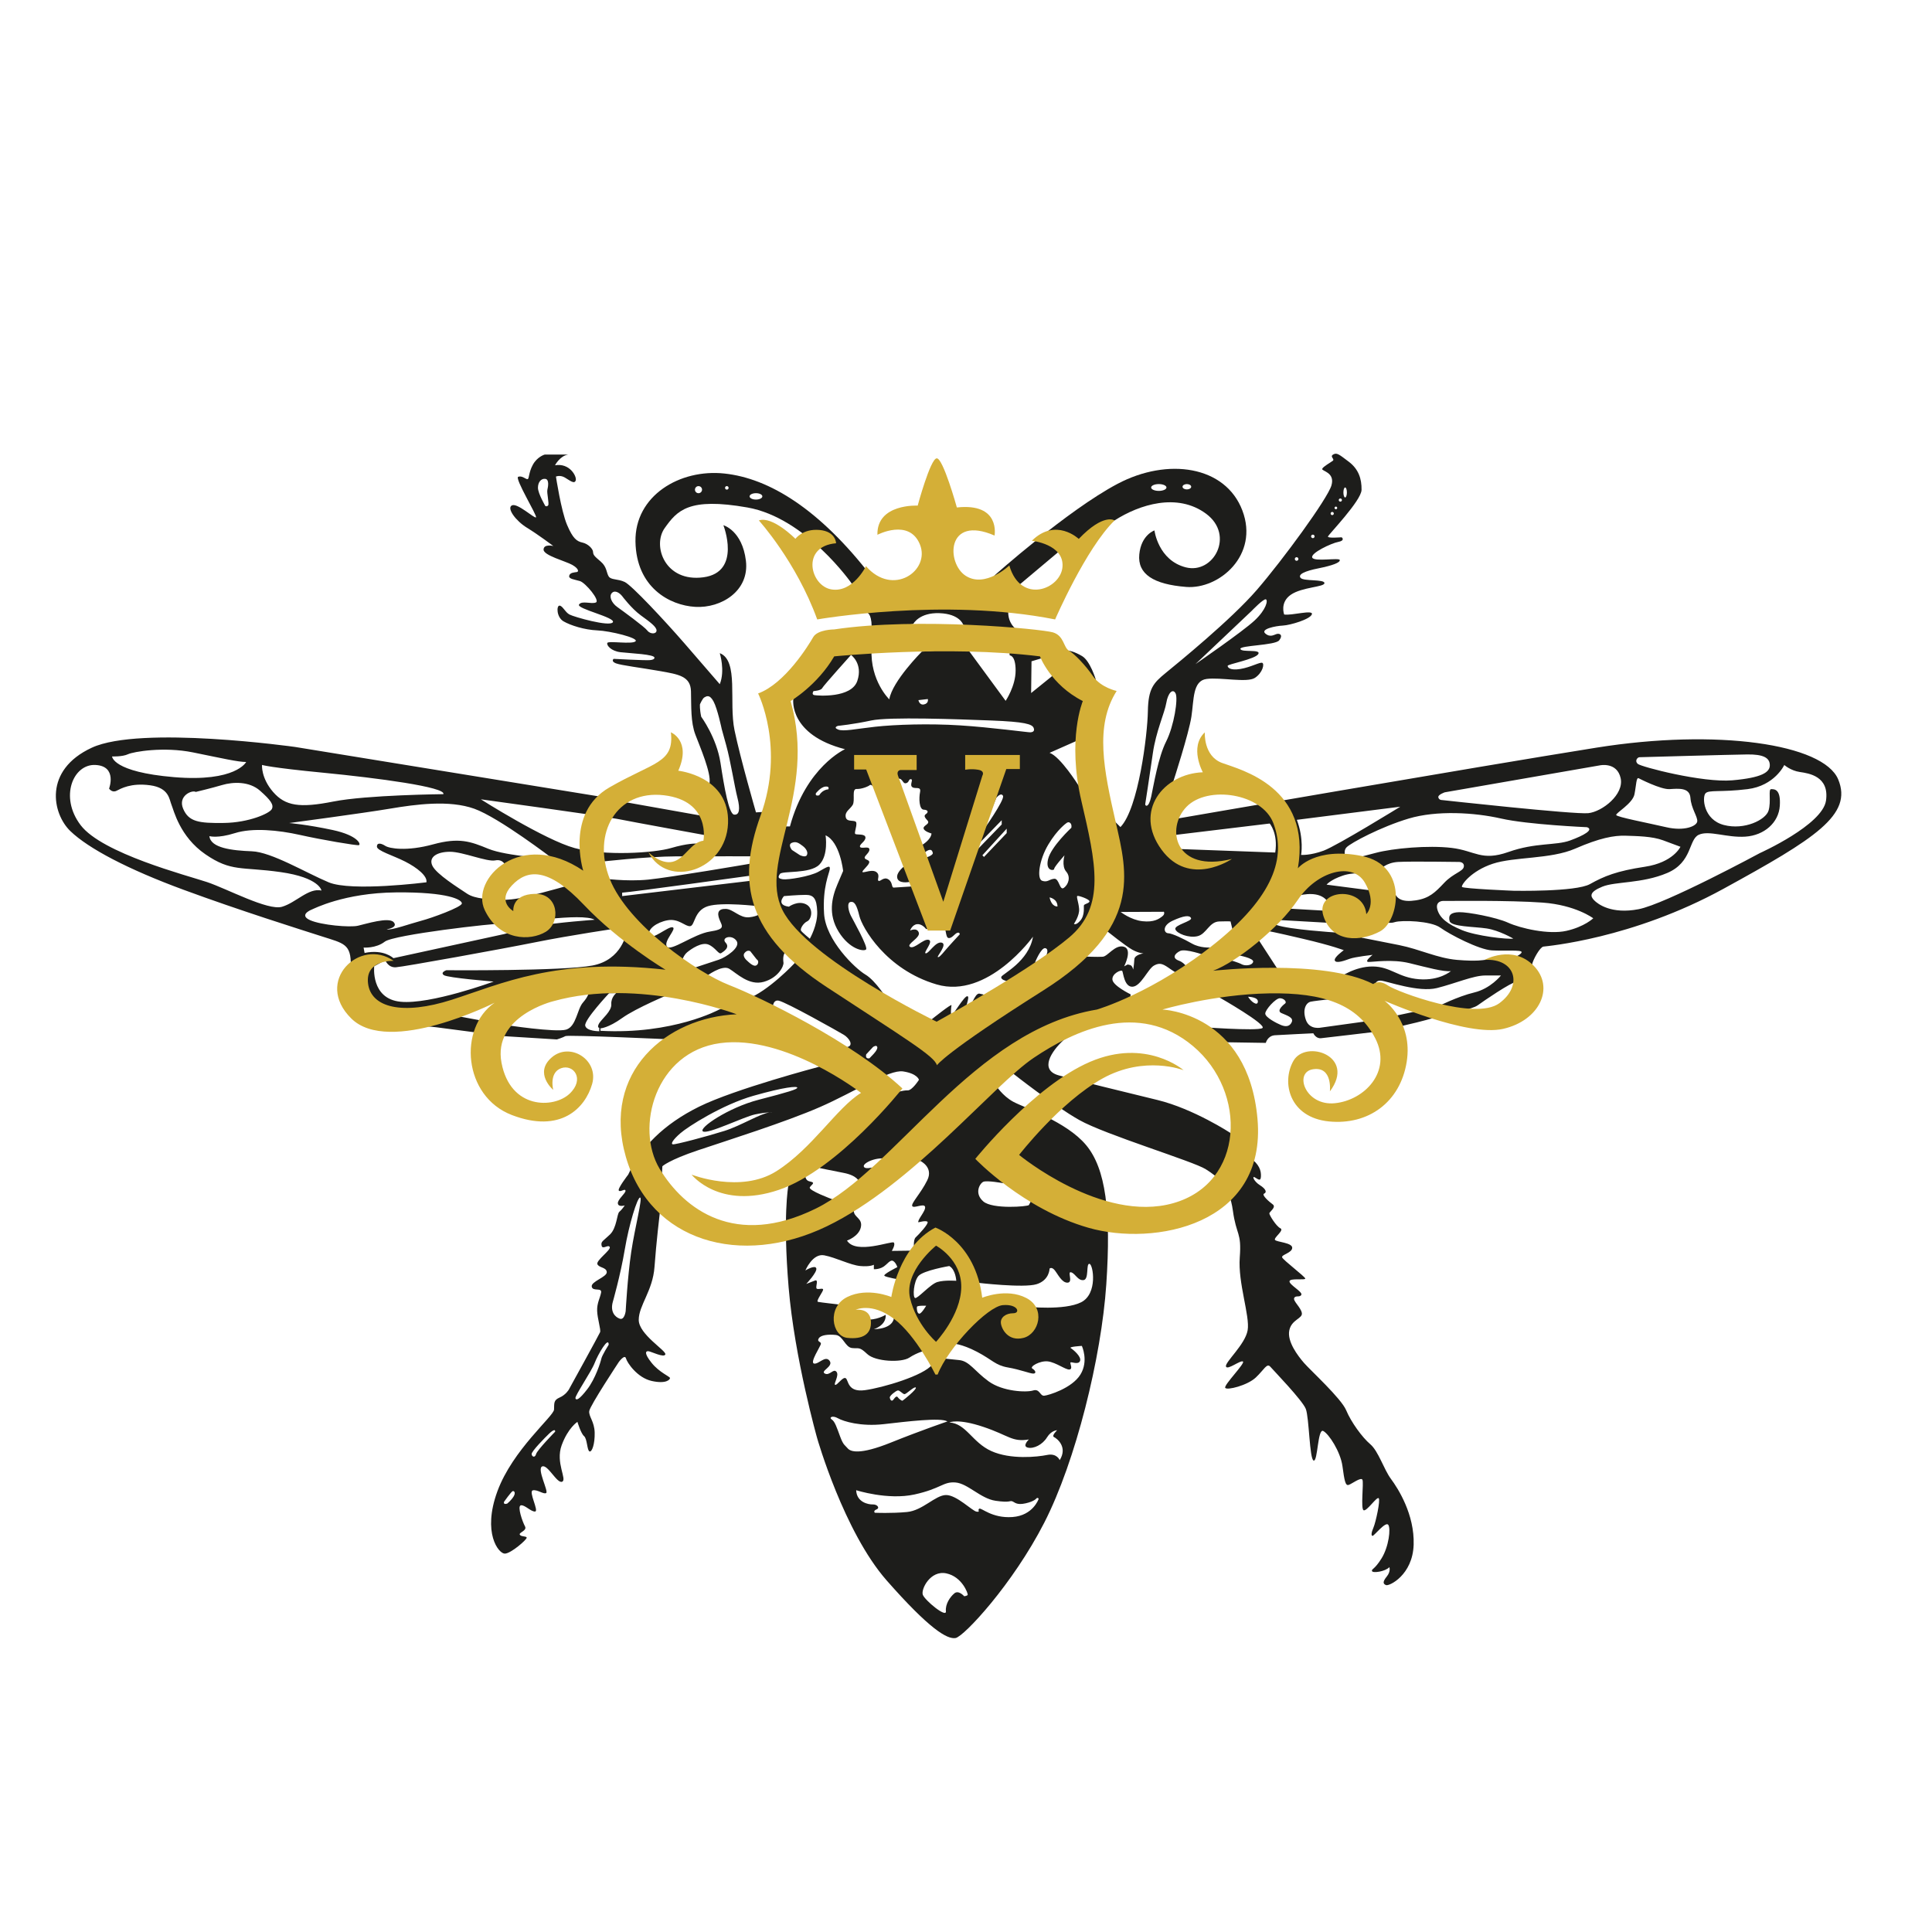 <?xml version="1.0" encoding="utf-8"?>
<!-- Generator: Adobe Illustrator 26.0.1, SVG Export Plug-In . SVG Version: 6.00 Build 0)  -->
<svg version="1.1" id="Layer_1" xmlns="http://www.w3.org/2000/svg" xmlns:xlink="http://www.w3.org/1999/xlink" x="0px" y="0px"
	 viewBox="0 0 708.66 708.66" style="enable-background:new 0 0 708.66 708.66;" xml:space="preserve">
<style type="text/css">
	.st0{fill:#1D1D1B;}
	.st1{fill:#D4AF37;}
</style>
<path class="st0" d="M373.87,231.54c0,0-5.33-2.36-3.79-9.62h-50.4l-1.36,2.98c0,0,1.76,0.55,1.36,7.19l15.31-3.24
	c0,0,2.17-4.22,9.62-3.94s8.67,4.2,8.67,4.2l11.47,6.77L373.87,231.54z"/>
<path class="st0" d="M674.25,285.88c-5.42-13.01-44.44-18.7-88.61-11.65c-44.17,7.05-156.9,26.56-156.9,26.56l1.69-14.34
	c0,0,5.63-17.36,6.58-23.59c0.95-6.23,0.41-13.14,5.56-13.82c5.15-0.68,14.9,1.49,17.75-0.41c2.85-1.9,3.52-5.08,2.71-5.49
	c-0.81-0.41-4.27,1.63-8.06,2.24c-3.79,0.61-4.67-0.54-4.67-1.15s10.16-2.44,11.25-4.34c1.08-1.9-6.1-0.47-6.57-1.83
	c-0.47-1.35,12.74-1.29,14.23-3.18c1.49-1.9,0.27-2.57-0.75-2.37c-1.02,0.2-2.44,1.49-4.34-0.14c-1.9-1.63,3.73-2.78,6.44-2.91
	c2.71-0.14,10.03-2.3,10.64-4.13c0.61-1.83-7.45,0.54-10.16,0.07c0,0-1.69-4.4,2.44-7.25c4.13-2.85,12.33-2.78,12.33-4.27
	c0-1.49-7.66-0.61-8.74-1.9c-1.08-1.29,1.49-2.51,6.57-3.52c5.08-1.02,7.99-2.1,7.79-3.05c-0.2-0.95-9.35,0.75-10.09-0.88
	c-0.75-1.63,6.98-5.28,9.55-5.76s1.42-1.69,1.15-1.69s-5.08,0.41-4.95-0.27c0.14-0.68,12.26-13.14,12.33-17.14
	c0.07-4-1.08-7.59-4.67-10.3c-3.59-2.71-4.4-3.46-5.76-2.64c-1.35,0.81,0.75,1.63-0.14,2.3c-0.88,0.68-3.52,2.1-3.86,2.94
	c-0.34,0.85,4.81,1.19,3.39,6.07c-1.42,4.88-17.88,27.37-27.37,38.34c-9.48,10.97-28.99,26.83-33.47,30.49
	c-4.47,3.66-6.37,5.69-6.5,14.09c-0.14,8.4-3.45,35.63-10.06,42.41l-15.48-15.41c0,0-6.58-10.47-10.51-11.82l11.92-5.28l5.04-21.56
	c0,0-2.06-6.89-5.04-8.65c-2.98-1.76-4.81-1.96-4.81-1.96l-6.22,9.33l-7.66,6.19l0.14-11.65l5.01-1.49l-13.28-3.52l0.27,2.85
	c0,0,2.17-0.14,2.17,5.56s-3.66,11.11-3.66,11.11l-14.23-19.38l-16.53,1.34c0,0-10.84,10.85-11.92,17.49c0,0-7.05-6.77-6.5-18.43
	l-17.75-2.17l-10.97,20.67c0,0-1.63,12.93,18.97,18.22c0,0-14.23,6.37-20.19,28.32h-2.57l-7.7-5.28l-2.19,0.13
	c0,0-5.69-19.65-7.86-30.08c-2.17-10.43,1.63-25.61-5.42-28.32c0,0,2.03,6.37,0,11.38c0,0-5.83-6.77-13.01-15.04
	c-7.18-8.26-19.28-21.23-21.86-22.45c-2.57-1.22-5.01-0.68-5.87-2.03c-0.86-1.35-0.63-3.48-2.89-5.42c-2.26-1.94-2.8-2.39-2.85-3.57
	c-0.05-1.17-1.85-2.98-3.88-3.43c-2.03-0.45-3.5-1.38-5.67-6.53c-2.17-5.15-4.06-17.68-4.06-17.68s1.49-0.68,3.25,0.34
	c1.76,1.02,3.52,2.57,4,1.08c0.47-1.49-2.24-6.5-7.59-5.56c0,0,1.76-3.45,4.81-3.93h-8.6c0,0-2.71,0.75-4.34,3.73
	c-1.63,2.98-1.29,5.22-1.96,5.28c-0.68,0.07-1.9-1.35-3.39-0.88c-1.49,0.47,7.11,14.43,6.5,14.9s-6.77-5.35-8.81-4.4
	c-2.03,0.95,1.29,5.62,5.49,8.2c4.2,2.57,9.69,6.71,9.69,6.71s-3.52-0.88-3.59,1.29c-0.07,2.17,8.13,4.27,10.5,5.62
	c2.37,1.35,2.51,2.51,1.69,2.64c-0.81,0.14-2.51,0.14-2.78,1.35c-0.27,1.22,1.9,1.35,3.93,1.96c2.03,0.61,7.52,7.18,5.83,7.86
	c-1.69,0.68-5.15-0.81-6.16,0.75c-1.02,1.56,13.55,4.74,12.4,6.5c-1.15,1.76-14.29-1.96-15.92-2.85c-1.63-0.88-2.51-3.25-3.66-3.25
	c-1.15,0-1.08,4.27,1.49,5.76c2.57,1.49,7.66,3.12,12.4,3.32c4.74,0.2,15.24,2.78,14.02,4c-1.22,1.22-10.02-0.27-10.36,0.61
	c-0.34,0.88,1.42,2.98,4.81,3.39c3.39,0.41,12.94,0.75,12.47,2.1c0,0,0.07,0.68-1.76,0.81c-1.83,0.14-13.21-0.47-13.21-0.47
	s-1.08,0.88,0.81,1.63c1.9,0.75,9.28,1.63,16.19,2.85c6.91,1.22,11.25,1.9,11.38,7.45c0.14,5.56-0.14,11.31,1.63,15.92
	c1.76,4.61,5.8,13.99,5.17,17.7c-0.63,3.71-3.75,11.84-3.75,11.84l-27.5-4.89l-9.7-2.11l-111.09-18.08c0,0-56.63-7.99-74.52,0.27
	c-17.88,8.26-14.5,24.25-7.86,30.62s21,13.96,41.6,21.54c20.59,7.59,42.68,14.5,50.67,17.07c7.99,2.57,10.7,2.71,10.57,10.7
	c-0.14,7.99,11.38,20.59,11.38,20.59l19.92,2.03l25.11,3.28l19.19,1.19c0,0,2.17-0.68,3.12-1.22c0.95-0.54,39.16,1.22,39.16,1.22
	l34.41-3.52l19.51,13.54c0,0-30.89,8.14-44.04,14.64c-13.14,6.5-21.41,15.04-26.01,24.93c0,0-4.06,5.24-3.43,5.87
	c0.63,0.63,2.26-0.9,2.44,0c0.18,0.9-2.98,3.25-2.8,4.7c0.18,1.45,2.53,0.72,2.53,0.72s-1.08,1.63-1.99,2.35
	c-0.9,0.72-0.9,5.87-3.43,8.31c-2.53,2.44-3.43,2.53-3.07,4.11c0.36,1.58,2.44-0.59,2.98,0.49c0.54,1.08-5.15,4.97-4.52,6.32
	c0.63,1.35,3.34,1.08,3.43,2.89c0.09,1.81-5.87,3.43-5.51,5.33c0.36,1.9,3.79,0.18,3.43,2.17c-0.36,1.99-1.54,3.79-1.45,6.68
	c0.09,2.89,1.45,6.96,1.08,7.86c-0.36,0.9-11.47,21.05-11.47,21.05s-1.08,1.9-3.34,2.89c-2.26,0.99-1.99,1.99-2.08,4.43
	c-0.09,2.44-15.17,14.72-20.78,29.99c-5.6,15.27,0.45,22.85,2.71,22.85s8.22-5.24,8.04-5.87c-0.18-0.63-2.08-0.27-2.53-1.08
	c-0.45-0.81,2.8-1.45,1.9-3.07c-0.9-1.63-2.89-7.32-1.54-7.68c1.35-0.36,3.7,2.35,5.24,2.26s-2.53-7.41-0.81-7.77
	c1.72-0.36,3.88,1.54,4.88,0.99c0.99-0.54-3.52-8.94-1.45-9.76c2.08-0.81,5.42,6.41,7.32,5.6c1.9-0.81-2.53-6.96-0.18-13.37
	c2.35-6.41,5.78-8.58,5.78-8.58s1.26,4.25,2.44,5.24c1.17,0.99,1.08,5.24,1.99,5.6c0.9,0.36,1.99-2.71,1.9-6.86
	c-0.09-4.16-2.26-5.96-1.99-7.95c0.27-1.99,10.84-17.98,10.84-17.98s2.17-2.98,2.62-1.35c0.45,1.63,4.16,7.14,9.48,8.31
	c5.33,1.17,6.68-0.54,6.68-1.08s-3.97-2.08-6.77-5.6c-2.8-3.52-2.17-4.34-1.17-4.25c0.99,0.09,5.78,2.53,6.23,1.17
	c0.45-1.35-9.76-7.32-9.76-12.65s5.15-10.66,5.78-19.42c0.63-8.76,1.92-19.61,1.92-19.61l0.97-17.33c0,0,2.35-2.26,13.1-5.87
	c10.75-3.61,31.98-10.3,44.62-15.81c12.65-5.51,25.38-13.91,30.62-13.1c5.24,0.81,5.78,3.07,5.78,3.07s-2.53,3.97-4.16,3.88
	c-1.63-0.09-5.24,0.99-5.24,0.99l-21.23,13.73l-5.78,13.77c0,0,3.61,0.78,8.76,1.77c5.15,0.99,5.69,3.25,5.69,3.25l4.78-5.24
	c0,0-2.89,0.82-3.07-0.45c-0.18-1.26,4.88-3.7,9.12-2.62c4.25,1.08,11.66,0.7,11.66,0.7s4.87,2.28,2.52,7.06
	c-2.35,4.79-6.05,8.49-5.51,9.48s4.34-1.17,4.7,0.27c0.36,1.45-2.98,4.88-2.44,5.69c0,0,2.8-0.81,3.34-0.18
	c0.54,0.63-3.25,4.7-4.34,5.69c-1.08,0.99-0.54,4.79-0.54,4.79l-0.99,0.09l-7.23,0.09c0,0,1.45-2.35,0.72-3.07
	c-0.72-0.72-13.91,4.52-17.16-0.72c0,0,4.25-1.45,5.06-4.79c0.81-3.34-2.4-3.65-2.56-5.94c-0.15-2.28-7.98-4.45-7.98-4.45
	s-8.79-3.26-8.16-4.34c0.63-1.08,2.35-1.72,0-2.17c-2.35-0.45-1.54-3.52-1.54-3.52l-6.36,5.24c0,0-2.04,11.11,0.13,37.13
	c2.17,26.01,10.48,55.37,10.48,55.37s9.76,34.23,25.47,52.12c15.72,17.88,22.22,21.68,25.29,21.14
	c3.07-0.54,20.96-19.73,32.52-42.29c11.56-22.56,20.96-60.68,22.76-87.41s-0.18-42.45-7.41-51.12c-7.23-8.67-22.76-13.73-26.74-15.9
	c-3.97-2.17-6.32-5.96-6.32-5.96l6.47-4.24c0,0,14.49,11.47,24.06,16.89s41.91,15.17,46.43,18.07c4.52,2.89,8.67,5.96,9.94,15.17
	c1.26,9.21,3.25,7.77,2.53,17.16c-0.72,9.39,3.79,21.5,2.89,26.74s-8.4,11.74-7.95,13.28c0.45,1.54,5.33-2.44,6.23-1.81
	c0.9,0.63-7.14,8.67-6.5,9.66c0.63,0.99,8.13-0.9,11.2-3.79c3.07-2.89,4.06-5.42,5.33-3.97s11.74,12.28,13.01,15.45
	c1.26,3.16,1.35,18.52,2.89,18.97c1.54,0.45,1.45-11.92,3.52-10.84c2.08,1.08,6.32,7.59,7.05,12.92c0.72,5.33,1.08,7.23,2.26,6.86
	c1.17-0.36,4.52-2.98,5.06-1.9c0.54,1.08-0.72,10.75,0.45,11.2c1.17,0.45,4.79-5.06,5.51-4.43c0.72,0.63-1.08,8.85-1.9,10.75
	s-0.9,2.98-0.36,3.07c0.54,0.09,4.79-5.42,5.78-4.06c0.99,1.35,0.18,8.04-2.44,12.28c-2.62,4.25-3.79,3.88-3.52,4.7
	s4.88,0.18,6.37-1.45c0,0,0.58,1.54-0.95,3.43s-1.45,2.71-0.27,3.16c1.17,0.45,9.76-3.7,10.12-14.81
	c0.36-11.11-5.69-20.59-8.31-24.12c-2.62-3.52-4.61-10.21-7.59-12.74c-2.98-2.53-7.05-8.13-8.85-12.47
	c-1.81-4.34-13.1-14.63-15.45-17.34s-6.23-7.86-5.42-11.92c0.81-4.06,4.97-4.34,4.61-6.41c-0.36-2.08-3.34-4.43-2.8-5.51
	c0.54-1.08,2.08-0.09,2.62-1.17c0.54-1.08-4.52-3.7-4.34-4.97c0.18-1.26,5.87-0.27,5.78-0.99s-8.13-6.77-8.49-7.77
	c-0.36-0.99,3.7-1.63,3.7-3.52c0-1.9-5.78-2.08-6.32-2.89c-0.54-0.81,3.52-3.52,1.99-4.25c-1.54-0.72-4.16-4.97-4.06-5.51
	s2.62-2.26,1.26-3.25c-1.35-0.99-4.25-3.52-3.16-3.97c1.08-0.45,0.63-1.72-1.54-3.07c-2.17-1.35-3.07-3.52-1.9-2.89
	s2.17,1.72,2.26-0.36c0.09-2.08-0.54-4.43-4.16-6.96c-3.61-2.53-7.03-8.96-7.03-8.96s-13.48-8.84-26.76-12.09
	c-13.28-3.25-28.99-7.05-36.22-9.03c-7.23-1.99-2.63-8.88,1.66-12.84c4.3-3.96,24.26-11.82,24.26-11.82l0.45-5.06
	c0,0-6.5-3.16-6.68-5.42c-0.18-2.26,3.25-3.7,3.61-3.16c0.36,0.54,0.72,5.96,3.79,5.78c3.07-0.18,5.6-6.5,7.86-7.77
	s3.43-0.54,6.23,1.45c2.8,1.99,17.84,10.3,17.84,10.3s17.57,10.03,15.67,11.2c-1.9,1.17-23.48-0.45-23.48-0.45l10.78,5.65
	l13.97,0.22c0,0,0.63-2.62,3.34-2.8c2.71-0.18,14.09-0.72,14.09-0.72s0.9,1.99,2.8,1.81c1.9-0.18,19.96-2.35,19.96-2.35
	s14.36-2.98,21.5-5.15c7.14-2.17,13.82-2.98,16.08-4.61c2.26-1.63,11.83-8.22,14.45-8.76c2.62-0.54,5.15-4.57,5.47-6.26
	c0.32-1.69,2.87-6.3,4.12-6.48c1.25-0.18,32.5-2.8,66.1-21.23C665.85,307.55,679.67,298.88,674.25,285.88z M493.4,178.8
	c0.36,0,0.64,0.82,0.64,1.84c0,1.02-0.29,1.84-0.64,1.84s-0.64-0.82-0.64-1.84C492.76,179.63,493.05,178.8,493.4,178.8z
	 M491.64,182.84c0.32,0,0.58,0.26,0.58,0.58c0,0.32-0.26,0.58-0.58,0.58s-0.58-0.26-0.58-0.58
	C491.06,183.09,491.32,182.84,491.64,182.84z M490,185.82c0.27,0,0.49,0.22,0.49,0.49c0,0.27-0.22,0.49-0.49,0.49
	c-0.27,0-0.49-0.22-0.49-0.49C489.51,186.04,489.73,185.82,490,185.82z M488.66,187.78c0.32,0,0.58,0.26,0.58,0.58
	c0,0.32-0.26,0.58-0.58,0.58c-0.32,0-0.58-0.26-0.58-0.58C488.08,188.04,488.34,187.78,488.66,187.78z M481.55,196.11
	c0.36,0,0.64,0.29,0.64,0.64c0,0.36-0.29,0.64-0.64,0.64s-0.64-0.29-0.64-0.64C480.9,196.4,481.19,196.11,481.55,196.11z
	 M475.6,204.38c0.36,0,0.66,0.3,0.66,0.66c0,0.36-0.3,0.66-0.66,0.66c-0.36,0-0.66-0.3-0.66-0.66
	C474.94,204.67,475.24,204.38,475.6,204.38z M459.09,224.09c0,0,4.43-4.61,5.24-4.25c0.81,0.36,0.18,3.7-4.16,7.77
	c-4.34,4.06-21.68,15.99-21.68,15.99L459.09,224.09z M201.07,185.34c-0.43,0.61-1.04,0.27-1.04,0.27s-2.71-4.61-2.71-6.71
	c0-2.1,1.22-3.46,2.71-3.25c1.49,0.2,1.02,2.85,0.75,4C200.51,180.8,201.5,184.73,201.07,185.34z M237.43,231.27
	c-1.08-1.42-9.01-7.18-11.04-8.64c-2.03-1.45-3.12-3.89-1.96-5.11c1.15-1.22,2.88-0.01,3.79,1.15c0,0,3.39,4.54,6.84,7.05
	c3.46,2.51,5.76,4.2,5.76,5.56C240.81,232.63,238.51,232.7,237.43,231.27z M188.38,548.93c-0.88,1.42-2.3,2.57-2.3,2.57
	s-1.49,0.61-1.22-0.61c0,0,2.64-3.73,3.18-3.93C188.58,546.76,189.26,547.51,188.38,548.93z M203.62,525.15c0,0-6.57,6.71-6.98,8.2
	c-0.41,1.49-1.56,1.02-1.63,0c-0.07-1.02,5.01-6.16,6.44-7.52C202.88,524.47,203.76,524.2,203.62,525.15z M220.56,498.39
	c-0.27,1.29-2.17,7.32-5.15,11.18c-2.98,3.86-4.06,4.2-4.34,3.32c-0.27-0.88,5.83-9.76,7.05-12.94c1.22-3.18,5.15-9.96,5.15-6.71
	C223.27,493.24,220.83,497.11,220.56,498.39z M231.53,459.24c-1.35,9.08-2.03,21.68-2.03,21.68s-0.41,3.39-2.17,2.78
	c-1.76-0.61-3.53-2.56-2.57-6.1c0,0,2.85-9.96,4.4-19.24c1.56-9.28,4.61-19.1,5.62-19.1C235.8,439.25,232.89,450.16,231.53,459.24z
	 M278.21,403.41c-10.97,2.85-22.08,10.36-20.39,11.58c1.69,1.22,14.97-5.35,19.17-6.23c2.58-0.54,4.34-0.7,5.32-0.74
	c0.34-0.04,0.65-0.05,0.92-0.01c0,0-0.3-0.02-0.92,0.01c-3.45,0.44-10.64,4.92-16.5,6.77c-6.44,2.03-18.22,5.15-19.04,4.95
	c-0.81-0.2,0.07-1.69,2.78-4.06c2.71-2.37,15.38-10.5,26.83-13.75c11.45-3.25,15.99-3.59,16.06-2.98
	C292.5,399.55,289.18,400.57,278.21,403.41z M601.35,277.75c0,0,33.67-0.95,39.56-1.02c5.89-0.07,8.2,1.23,8.26,3.87
	c0.07,2.64-2.85,4.67-13.75,5.62c-10.91,0.95-33.47-4.95-34.69-6.03S600.61,277.77,601.35,277.75z M599.52,291.36
	c0.68-3.39,0.64-6.36,1.56-5.89c0,0,8.06,4.18,11.31,3.98c3.25-0.19,7.38-0.67,7.66,3.2c0.27,3.86,2.64,6.84,2.51,8.6
	c-0.14,1.76-4.67,3.73-11.38,2.17c-6.71-1.56-18.16-3.73-18.36-4.47C592.61,298.21,598.85,294.75,599.52,291.36z M547.5,316.84
	c7.93-2.64,21.27-1.63,30.28-5.56c9.01-3.93,14.29-4.88,18.49-4.74c4.2,0.14,9.76,0.2,13.75,1.69c4,1.49,6.37,2.37,6.37,2.37
	s-2.64,5.76-13.01,7.32c-10.36,1.56-14.97,3.45-20.19,6.37c-5.22,2.91-28.05,2.44-28.05,2.44s-18.56-0.75-18.9-1.42
	C535.91,324.63,539.57,319.48,547.5,316.84z M529.75,323.81c-3.32,3.52-5.49,5.69-10.43,6.44c-4.95,0.75-6.84-0.54-7.79-2.71
	c-0.95-2.17-5.08-8.74-5.08-8.74s1.9-2.37,6.37-2.64c4.47-0.27,22.42,0,22.42,0s1.96,0,1.69,1.76
	C536.66,319.68,533.07,320.29,529.75,323.81z M529.95,290.62l56.91-9.89c0,0,6.23-1.35,7.59,4.67c1.35,6.03-6.77,12.33-11.86,12.87
	s-53.65-4.81-53.65-4.81s-1.08,0.07-1.35-0.95C527.31,291.5,529.95,290.62,529.95,290.62z M550.61,300.24
	c9.82,2.24,31.5,3.18,31.5,3.18c2.57,0.88-1.02,2.98-6.23,4.88c-5.22,1.9-12.6,0.68-22.56,4.2c-9.96,3.52-12.26-0.47-20.87-1.49
	c-8.6-1.02-21.54,0.14-27.84,1.83c-6.3,1.69-10.7,2.64-10.7,2.64s-1.56-3.05,0-4.67c1.56-1.63,12.6-7.52,22.83-10.57
	C526.97,297.19,540.79,298,550.61,300.24z M486.59,324.49c0,0,1.35-1.76,5.96-3.32c4.61-1.56,9.89-0.47,9.89-0.47l-0.47,5.79
	L486.59,324.49z M489.62,342.02c0,0-16.64-1.06-21.35-2.72c-4.71-1.66-0.44-1.92-0.44-1.92l21.27,1.21L489.62,342.02z M513.62,295.9
	c0,0-23.17,14.29-28.11,16.12c-4.95,1.83-8.26,1.56-8.26,1.56s1.08-5.83-1.56-12.87L513.62,295.9z M474.94,328.89
	c0,0,5.35-1.9,9.28-0.34s3.93,5.62,3.93,5.62l-15.24-0.88l-0.47,0.07L474.94,328.89z M430.91,306.27l34.82-4.2
	c0,0,3.12,3.59,2.03,10.64l-36.85-1.35V306.27z M420.07,294.95c0,0,1.63-10.43,2.78-18.56c1.15-8.13,4.34-14.9,4.95-18.56
	c0.61-3.66,2.37-5.42,3.39-3.52s-0.54,11.92-3.45,17.68c-2.91,5.76-4.54,15.85-5.49,20.26
	C421.29,296.65,419.97,295.61,420.07,294.95z M340.33,256.41c0,0,0.41,1.56-1.35,1.96c-1.76,0.41-2.1-1.56-2.1-1.56L340.33,256.41z
	 M298.74,254.98c-1.22-0.2-0.34-1.49-0.34-1.49s2.71-0.14,3.18-1.08s10.58-12.18,10.58-12.18s4.46,3.17,2.3,9.54
	C312.29,256.14,299.96,255.19,298.74,254.98z M299.28,290.96c0,0,1.69-2.24,3.45-2.44c1.76-0.2,1.08,1.02,1.08,1.02
	c-2.24,0.14-3.32,2.17-3.32,2.17C298.8,292.18,299.28,290.96,299.28,290.96z M290.47,309.14c1.63-0.65,2.64,0.18,3.93,1.13
	c1.29,0.95,2.1,2.37,1.56,3.39s-2.57,0-2.57,0l-2.91-1.9C290.47,311.75,288.85,309.79,290.47,309.14z M274.76,336.46
	c-3.43,0.32-5.81-2.98-8.52-3.07s-3.34,1.35-2.34,3.88c1,2.53,2.34,3.52-3.53,4.43c-5.87,0.9-14.45,7.5-15.76,5.5
	c-1.31-2,3.75-6.58,2.12-7.06c-1.63-0.48-7.77,5.09-8.58,2.92s2.71-4.79,6.77-5.51c4.06-0.72,6.41,2.35,8.22,2.17
	c1.81-0.18,1.35-5.69,6.5-7.32c5.15-1.63,18.52,0,18.52,0l1.26,2.35C279.43,334.74,278.19,336.14,274.76,336.46z M276.99,354.23
	c-1.08,0.07-2.85-1.76-2.85-1.76s-2.1-1.63-1.02-2.94c1.08-1.32,2.1-0.61,2.1-0.61l2.3,2.94
	C278.62,352.47,278.07,354.16,276.99,354.23z M266.15,345.76c-1.72-1.81,2.17-3.16,3.97-0.72c1.81,2.44-3.97,6.14-6.41,6.96
	c-2.44,0.81-10.12,3.34-10.12,3.34l-3.61-2.35c0,0,0.54-2.44,2.08-3.7c1.54-1.26,5.33-3.88,7.86-2.8s3.7,3.72,4.61,3.12
	C265.43,349.01,267.87,347.57,266.15,345.76z M228.21,328.69v-1.26c3.43-0.18,46.55-6.17,46.55-6.17l1.96,1.65L228.21,328.69z
	 M257.21,262.91c-0.61-2.78-0.47-4.54-0.47-4.54s0.95-2.24,1.63-2.57c0.68-0.34,1.83-1.29,3.32,1.42
	c1.49,2.71,3.05,10.23,3.05,10.23s0,0,1.63,5.89c1.63,5.89,3.05,15.11,4.13,19.31s0.68,6.37-1.22,6.16
	c-1.9-0.2-3.59-9.76-5.01-19.04C262.83,270.5,257.21,262.91,257.21,262.91z M278.16,314.1l-3.28,2.76c0,0-28.96,4.96-37.09,5.78
	c-8.13,0.81-16.89-0.45-16.89-0.45l-1.08-6.05c0,0,17.07-1.99,28.36-2.03C259.47,314.06,278.16,314.1,278.16,314.1z M226.68,300.42
	c4.88,0.99,32.34,5.98,32.34,5.98v3.57l-3.75-0.54c0,0-3.02-0.16-9.17,1.64c-6.14,1.81-24.39,2.98-35.32,0
	c-10.93-2.98-34.41-17.88-34.41-17.88S221.8,299.43,226.68,300.42z M202.83,315.05c0,0-17.07-0.99-23.67-3.7
	c-6.59-2.71-10.75-4.25-20.32-1.63c-9.57,2.62-15.99,1.54-17.52,0.54c-1.54-0.99-3.07-1.26-3.07,0.27c0,1.54,5.96,3.25,10.39,5.51
	c4.43,2.26,8.22,5.33,7.77,7.59c0,0-27.46,3.52-35.86,0c-8.4-3.52-20.96-11.11-28.18-11.38c-7.23-0.27-15.13-1.18-15.56-5.56
	c0,0,2.91,0.93,9.35-1.1c6.44-2.03,15.92-1.12,23.85,0.66c7.93,1.78,20.73,3.95,21.61,3.75c0.88-0.2-0.2-3.54-9.62-5.56
	c-9.42-2.02-15.92-2.55-15.92-2.55s27.21-3.63,36.88-5.26c9.66-1.63,21.86-3.25,30.98,0C183.05,299.88,202.83,315.05,202.83,315.05z
	 M210.42,324.27c0,0-9.76,2.8-17.61,4.7c-7.86,1.9-12.65,0.81-12.65,0.81s-5.78,0.09-8.85-1.99c-3.07-2.08-11.29-7.14-12.74-10.3
	c-1.45-3.16,1.81-5.06,6.5-5.06s13.55,3.79,16.62,3.16c3.07-0.63,3.97,2.35,3.97,2.35l12.92,0.36L210.42,324.27z M96.11,280.58
	c0,0,2.85,0.96,22.49,2.86c19.65,1.9,45.12,5.28,44.03,7.86c0,0-28.05,0.27-40.38,2.71c-12.33,2.44-17.61,1.63-22.08-3.52
	C95.7,285.33,96.11,280.58,96.11,280.58z M99.7,296.78c-0.81,1.56-8.33,4.95-17.55,5.08s-12.94-0.41-14.97-5.22
	c-2.03-4.81,3.4-6.98,4.61-6.16c0,0,5.62-1.33,9.68-2.53c4.06-1.2,9.96-1.4,13.89,2.06S100.51,295.22,99.7,296.78z M46.93,276.66
	c2.03-0.95,13.14-2.85,23.85-0.68c10.7,2.17,16.53,3.52,19.51,3.52c0,0-3.79,7.45-26.42,5.56c-22.63-1.9-22.76-7.59-22.76-7.59
	S44.9,277.61,46.93,276.66z M75.92,323.54c-7.32-2.44-38.45-10.49-46.34-20.87c-7.89-10.38-2.71-22.49,5.42-22.08
	c8.13,0.41,5.01,8.67,5.01,8.67s1.08,1.63,2.71,0.81c1.63-0.81,5.28-2.98,12.33-2.03c7.05,0.95,7.05,5.28,7.86,7.18
	c0.81,1.9,2.98,11.65,12.47,18.16c9.48,6.5,13.14,4.47,27.5,6.5c14.36,2.03,15.04,6.77,15.04,6.77c-4.74-1.08-9.35,4.47-14.5,5.96
	C98.28,334.11,83.24,325.98,75.92,323.54z M113.77,337.53c-4.06-1.8-0.18-3.6,0.54-3.88c0.72-0.27,11.83-6.14,30.98-6.32
	c19.15-0.18,24.21,2.71,24.12,4.06c-0.09,1.35-11.02,5.33-14.81,6.32c-3.79,0.99-11.29,3.7-12.74,3.16c0,0,4.34-0.63,2.53-2.62
	c-1.81-1.99-10.12,0.63-13.1,1.31C128.31,340.25,117.83,339.33,113.77,337.53z M133.37,347.57c0,0,4.52,0.36,7.77-2.17
	c3.25-2.53,39.83-6.77,43.9-6.68s28.37-4.09,33.06-1.35c0,0-13.91,1-20.59,2.26c-6.68,1.26-12.56,2.98-12.56,2.98l-40.65,8.85
	c0,0-3.43-3.4-10.57-1.92L133.37,347.57z M146.92,367.44c-11.02-1.08-9.66-13.02-9.66-13.02l4.06-2.24c0,0,0.99,2.81,3.88,2.62
	c2.89-0.18,38.84-6.69,51.4-9.22c12.56-2.53,30.35-5.15,30.35-5.15l2.8,1.63c0,0-1.45,10.03-12.47,12.1
	c-11.02,2.08-53.56,1.72-53.56,1.72s-2.35,0.81-0.9,1.81c1.45,0.99,18.25,2.35,18.25,2.35S157.94,368.53,146.92,367.44z
	 M207.71,377.65c-3.7,1.17-22.49-1.72-22.49-1.72l-21.5-3.97l21.5-7.68l30.89-0.69c0,0-0.09,1.69-2.26,4.12
	C211.68,370.15,211.41,376.47,207.71,377.65z M219.81,377.02v1.24c0,0-4.7,0.03-5.15-2.05c-0.45-2.08,8.75-11.89,8.75-11.89
	l2.63-0.04c0,0-1.99,1.54-1.81,4.07c0.18,2.53-3.43,5.33-4.43,6.96C218.82,376.93,219.81,377.02,219.81,377.02z M274.01,366.45
	c-7.77,2.8-10.21,3.85-10.21,3.85s-16.89,9.25-43.54,7.8v-0.9c0,0,2.8-0.09,7.95-3.79s17.61-8.85,17.61-8.85l13.19-6.41
	c0,0,5.78-4.43,8.49-2.8s7.23,6.32,12.65,4.79c5.42-1.54,7.41-5.87,7.23-7.05c-0.18-1.17-0.27-4.06,1.54-4.16
	c1.81-0.09,2.61,4.3,2.61,4.3S281.78,363.65,274.01,366.45z M295.6,331.67c-2.98-1.45-6.23,0.9-6.23,0.9
	c-4.88-0.63-1.81-3.88-1.81-3.88s5.06-0.45,7.95-0.45c2.89,0,4.06,1.26,4.25,6.14c0.18,4.88-2.71,9.94-2.71,9.94
	s-2.89-2.35-3.25-2.98c-0.36-0.63,0.81-2.71,2.34-3.43C297.65,337.18,298.58,333.12,295.6,331.67z M310.87,384.03
	c-2.37,0.62-27.37-12.59-27.37-12.59s-0.69-4.95,2.1-4.4s22.02,11.38,23.92,12.53C311.4,380.72,313.24,383.41,310.87,384.03z
	 M320.28,386.75l-1.35,1.42c0,0-1.63,0.47-1.22-1.42l2.51-2.7c0,0,1.29-0.94,1.56,0C322.04,384.99,320.28,386.75,320.28,386.75z
	 M336.88,468.04c1.76-2.03,11.31-3.66,11.31-3.66c2.37,1.29,2.57,5.42,2.57,5.42s-4.27-0.34-6.91,0.44c-2.64,0.78-7.25,6.2-8.2,5.86
	C334.71,475.77,335.12,470.08,336.88,468.04z M339.72,478.95c0,0-1.69,2.91-2.51,2.91s-1.02-1.96-0.88-2.51
	C336.47,478.81,339.72,478.95,339.72,478.95z M299.41,465.2c-0.47-1.35-4,0.81-4,0.81s2.64-6.37,6.91-5.56
	c4.27,0.81,9.55,3.59,13.21,3.93c3.66,0.34,5-0.47,5-0.47v1.63c0,0,2.55,0.2,4.36-1.56s2.29-1.9,3.1-1.15
	c0.81,0.75,1.15,1.96,1.15,1.96s-5.35,2.64-4.74,3.18c0.61,0.54,5.69,1.42,5.69,1.42l-0.95,9.54l-1.31,4.76c0,0-0.22,3.66-7.31,3.86
	c0,0,4.62-1.35,4.35-5.28c0,0-3.66,2.24-7.32,1.63c-3.66-0.61-10.07-5.44-10.07-5.44s-6.39-0.72-7.41-0.93
	c-1.02-0.2,2.1-4,1.83-4.61c-0.27-0.61-2.17,0.34-2.44-0.41c-0.27-0.75,0.88-3.39-0.61-2.78c-1.49,0.61-3.12,1.22-3.12,1.22
	S299.89,466.55,299.41,465.2z M302.53,503.81c-1.76-0.95,3.32-2.57,1.76-4.67s-4,1.35-5.69,1.02c-1.69-0.34,2.44-6.37,2.51-7.25
	c0.07-0.88-1.56-0.68-0.81-1.96c0.75-1.29,3.52-1.56,6.23-1.29s3.45,4.54,6.03,4.81c2.57,0.27,2.57-0.61,5.56,2.2
	c2.98,2.81,12.53,3.22,15.41,1.32c2.87-1.9,5.93-2.64,5.93-2.64s5.56,1.08,2.51,5.15c-3.05,4.06-18.22,8.54-24.73,9.42
	c-6.5,0.88-5.96-3.79-7.05-4.4s-3.18,2.78-3.86,2.44c-0.68-0.34,1.63-3.52,0.47-4.81C305.65,501.85,304.29,504.76,302.53,503.81z
	 M331.05,513.77c-0.27,0.14-1.35-0.68-1.83-1.35c-0.47-0.68-1.56,1.02-1.56,1.02c-0.67,0.83-1.22-0.14-1.29-0.81
	c-0.07-0.68,2.17-2.44,2.91-2.6c0.75-0.16,1.83,1.38,2.52,1.35c0.69-0.03,3.64-3.02,4.12-2.41
	C336.4,509.57,331.32,513.64,331.05,513.77z M310.93,531.25c-1.02-1.22-1.56-1.06-2.78-4.36s-1.9-5.46-3.05-6.21
	c-1.15-0.75,0.2-1.63,2.24-0.47s8.4,3.12,16.8,2.17c8.4-0.95,21-2.52,23.37-0.99c0,0-9.35,3.16-20.8,7.77
	C315.27,533.76,311.95,532.47,310.93,531.25z M354.96,584.97c-0.14,0.41-1.29,0.54-1.29,0.54s-2.03-2.37-3.59-1.08
	c-1.56,1.29-3.39,3.93-3.12,6.57c0.27,2.64-7.72-4-8.47-6.03c-0.75-2.03,2.78-9.08,8.6-7.86
	C352.93,578.33,355.1,584.56,354.96,584.97z M371.36,556.45c-7.59,0.54-11.45-3.59-12.19-3.05c-0.75,0.54,0.61,1.29-0.95,1.08
	c-1.56-0.2-7.32-6.16-11.25-6.1c-3.93,0.07-8.54,5.69-14.29,6.23c-5.76,0.54-11.79,0.27-11.79,0.27s-0.75-0.68,0.61-1.22
	c1.35-0.54,0.27-1.9-1.35-1.83c-1.63,0.07-5.96-0.81-6.1-5.22c0,0,11.58,3.73,21.41,1.56c9.82-2.17,10.43-4.74,14.97-4.4
	c4.54,0.34,9.21,5.89,14.7,6.71c5.49,0.81,5.22-0.14,6.16,0.2c0.95,0.34,1.56,1.49,4.88,0.75s4-1.83,4-1.83s0.54-0.47,0.81,0.2
	C380.98,549.81,378.95,555.91,371.36,556.45z M388.7,535.58c0,0-1.02-2.64-4.61-1.9s-13.41,1.76-20.46-1.42
	c-7.05-3.18-9.21-10.09-15.38-10.5c0,0,2.98-1.56,12.47,1.63c9.48,3.18,10.43,5.62,16.67,4.61c0,0-2.57,2.44-0.41,2.98
	c2.17,0.54,5.42-1.08,7.05-3.73c1.63-2.64,3.73-2.64,3.73-2.64s-2.17,2.03-1.15,2.51C387.62,527.59,391.75,530.71,388.7,535.58z
	 M396.29,504.2c-3.12,5.04-11.72,7.61-13.28,7.75c-1.56,0.14-1.63-2.69-4.06-1.92c-2.44,0.77-11.11,0.43-16.33-3.36
	c-5.22-3.79-6.98-7.38-10.77-7.79c-3.79-0.41-5.96-0.61-5.96-0.61l3.45-5.49c0,0,3.32,0.07,9.01,3.05
	c5.69,2.98,6.71,4.95,11.38,5.76c4.67,0.81,8.2,2.3,9.35,2.24c1.15-0.07,0.75-1.15-0.41-1.83c-1.15-0.68,2.78-2.98,5.69-2.64
	c2.91,0.34,6.64,3.18,7.93,2.98s0.2-2.02,0.34-2.53c0.14-0.52,2.85,0.97,3.52-0.58s-2.51-4.2-3.39-4.74
	c-0.88-0.54,4.06-0.81,4.06-0.81S399.41,499.16,396.29,504.2z M384.98,465.33c0,0,0.75-0.81,1.9,0.61c1.15,1.42,2.64,4.67,4.74,4.54
	s-0.27-4.27,1.29-3.79c1.56,0.47,2.44,3.12,4.54,2.85c2.1-0.27,0.81-6.16,2.17-5.96c1.35,0.2,3.12,10.97-3.05,14.09
	c-6.16,3.12-19.92,1.63-19.92,1.63l-9.48-2.98l-8.74,2.24v-7.72v-0.34c0,0,17.07,2.03,21.81,0.54S384.98,465.33,384.98,465.33z
	 M368,434l4.92-1.87l5.42,8.06c0,0-0.61,1.29-0.95,1.83c-0.34,0.54-13.35,1.63-16.73-1.35c-3.39-2.98-1.29-6.57,0-7.18
	C361.94,432.88,368,434,368,434z M367.29,358.3c-0.34,1.02,1.8,1.52,1.8,1.52l3.42,0.71l-10.5,4.81c0,0-1.02-0.61-2.78-0.88
	c-1.75-0.27-3.18,5.69-4.4,5.56c-1.22-0.14,1.15-4.47,0-4.61s-5.42,7.25-5.82,7.05c-0.4-0.2-0.14-2.98,0-3.73
	c0.14-0.75-7.24,5.14-7.24,5.14l-10.37-2.84l-5.83-4.27c0,0-4.34-7.05-8.13-9.28c-3.79-2.24-14.57-12.6-15.17-22.36
	c-0.61-9.76,1.9-14.7,2.1-16.33s-1.02-0.81-4.13,0.95c-3.12,1.76-11.31,3.05-13.07,2.78c-1.76-0.27-1.9-0.75-1.08-1.96
	c0.81-1.22,10.97,0.07,14.43-3.39s2.3-10.77,2.3-10.77c5.31,2.37,6.44,13.07,6.44,13.07s0,0-2.08,4.88
	c-2.08,4.88-3.52,11.02,0.45,17.43c3.97,6.41,9.12,7.32,10.03,6.5c0.9-0.81-4.79-10.84-5.6-12.47c-0.81-1.63-1.54-4.7-0.09-4.97
	c1.45-0.27,2.26,1.08,3.25,5.15c0.99,4.06,9.57,19.6,28.35,25.11c18.78,5.51,35.33-17.52,35.33-17.52
	C377.39,352.67,367.63,357.28,367.29,358.3z M314.2,289.4c1.9,0.09,4.43-0.99,4.88-1.45c0.45-0.45,2.44,1.45,2.44,1.45
	s4.52-2.64,7.09-3.6c2.57-0.96,2.3,1.7,3.62,1.5c1.32-0.2,0.98-1.63,1.93-1.49s-0.61,2.1,0.47,2.91c1.08,0.81,3.32-0.47,2.85,1.83
	c-0.47,2.3-0.34,6.37,1.35,6.44c1.69,0.07,1.69,0.95,0.95,1.49c-0.75,0.54-1.02,0.95,0.34,2.37c1.35,1.42-1.49,1.83-1.35,2.98
	c0.14,1.15,2.91,1.9,2.91,1.9c-0.2,2.24-3.23,4.06-3.23,4.06s-1.18,4.41,0.52,3.05c1.69-1.35,2.85-1.63,3.18,0
	c0.34,1.63-8.2,3.18-8.2,3.18s-5.15,3.18-4.88,5.76c0.27,2.57,4.41,1.73,4.41,1.73l1.82,1.59c0,0-6.5,0.41-7.45,0.47
	c-0.95,0.07-0.29-1.94-2.01-3.03c-1.72-1.08-2.98,0.99-3.61,0.54s0.72-1.99-0.72-3.16c-1.45-1.17-4.34,0.18-5.06,0
	c-0.72-0.18,1.99-2.26,2.35-3.43c0.36-1.17-1.45-0.99-1.63-1.81c-0.18-0.81,1.9-1.9,1.72-3.19s-3.07,0.03-3.43-0.88
	c-0.36-0.9,2.08-1.99,1.99-3.43c-0.09-1.45-3.16-0.9-3.7-1.26c-0.54-0.36,0.54-2.62,0.36-4.06c-0.18-1.45-3.43,0-3.88-2.08
	c-0.45-2.08,1.54-2.89,2.53-4.52C313.75,293.64,312.31,289.31,314.2,289.4z M345.41,345.76c-2.24-0.54-4.67,4-5.83,3.93
	c-1.15-0.07,2.98-4.4,1.08-4.95c-1.9-0.54-5.28,3.52-6.84,2.57c-1.56-0.95,3.93-3.32,3.18-5.28c-0.75-1.96-3.18-0.7-3.18-0.7
	s0.75-2.21,2.64-2.35c1.9-0.13,3.25,1.83,3.25,1.83s4.74-1.08,6.1-1.08c1.35,0,0.88,4.13,2.1,4.34c1.22,0.2,2.24-1.56,3.18-1.9
	c0.95-0.34,0.95,0.54,0.95,0.54s-3.93,4.2-5.42,5.99c-1.49,1.79-2.24,2.55-2.64,2.34C343.58,350.84,347.65,346.3,345.41,345.76z
	 M367.43,300.85v1.56l-10.7,11.04l1.49-3.12L367.43,300.85z M360.33,305.05l5.12-12.4c0,0,1.71-2.16,2.45-0.74
	C368.65,293.33,360.33,305.05,360.33,305.05z M369.26,303.96v1.62l-8.33,8.75l-0.59-0.61L369.26,303.96z M377.93,268.62
	c-0.68,0.05-14.57-1.84-25.81-2.55c-11.25-0.72-23.78-0.31-31.1,0.5c-7.32,0.81-11.65,1.83-13.62,1.02c-1.96-0.81,0-1.35,0-1.35
	s5.56-0.54,12.13-1.96c6.57-1.42,31.77-0.47,44.1,0c12.33,0.47,14.97,1.35,15.51,2.71C379.69,268.33,378.61,268.58,377.93,268.62z
	 M383.49,351.05l-3.87,2.02c0,0,2.31-5.74,3.87-5.27S383.49,351.05,383.49,351.05z M384.98,329.17c0,0,2.91,0.47,2.91,3.32
	C387.89,332.48,385.79,332.82,384.98,329.17z M392.97,303.63c0,0-7.45,6.91-8.54,11.52c-1.08,4.61,2.37,4.2,2.24,3.59
	c-0.14-0.61,3.79-5.01,3.79-5.01s-1.15,3.93,0.61,5.96c1.76,2.03,0.81,4.74-0.81,5.96c-1.63,1.22-1.69-3.52-3.59-3.32
	s-2.37,1.42-4.4,0.75c-2.03-0.68-1.15-7.59,2.24-13.28s6.71-7.92,6.71-7.92s0.68-0.61,1.35,0S392.97,303.63,392.97,303.63z
	 M397.58,332.08c-0.14,0.54,0.41,3.59-1.29,5.56c-1.69,1.96-2.37,1.22-2.37,1.22s2.1-2.98,1.9-5.49c-0.2-2.51-1.15-4.61-0.61-4.74
	c0.54-0.14,4.2,1.15,4.4,1.9C399.81,331.27,397.71,331.54,397.58,332.08z M416.07,351.93c-0.07,1.76-0.41,3.73-0.41,3.73
	s-0.27-1.49-1.15-1.69c-0.88-0.2-0.88-0.2-0.88-0.2l-1.29,0.68c0,0,3.18-6.23-0.07-7.18c-3.25-0.95-5.89,3.52-7.79,3.66
	c-1.9,0.14-6.64-0.07-6.64-0.07l7.25-8.6l1.27-0.49c0,0,6.52,5.23,8.96,6.58c2.44,1.35,4.13,1.35,4.13,1.35
	S416.14,350.17,416.07,351.93z M426.3,336.14c-1.15,0.88-2.98,2.24-7.25,1.76c-4.27-0.47-7.99-3.39-7.99-3.39l15.85-0.07
	C426.91,334.45,427.45,335.26,426.3,336.14z M435.85,355.79c0,0-0.81-2.44-3.45-3.42c-2.64-0.98-1.49-2.61,0.47-3.56
	s9.01,1.56,9.01,1.56L435.85,355.79z M443.78,348.81v-1.26c0,0-3.59,0.24-6.57-1.45c-2.98-1.69-7.18-3.73-8.74-3.79
	c-1.56-0.07-2.3-2.78,1.69-4.61c4-1.83,6.16-2.1,6.71-0.95c0.54,1.15-6.16,2.51-5.76,4.06c0.41,1.56,4.95,3.39,8.2,2.57
	c3.25-0.81,4.2-5.29,7.93-5.39c3.73-0.1,4.13,0,4.13,0l0.95,4.01L443.78,348.81z M455.43,353.69c-1.08-0.61-4.06-1.47-4.06-1.47
	l2.71-1.85c0,0,6.1,1.08,5.56,2.51C459.09,354.3,456.51,354.3,455.43,353.69z M457.8,365.61c0,0,3.73,0.06,3.59,1.82
	S458.82,367.37,457.8,365.61z M461.39,344.33l3.73-2.83c0,0,1.66,0.24,12.72,2.83s15.06,4.21,15.06,4.21s-3.84,2.71-3.27,3.83
	c0.56,1.12,3.61-0.03,5.51-0.71c1.9-0.68,8.33-1.42,8.33-1.42s-3.25,2.56-1.49,2.6c1.76,0.04,8.67-1.11,15.04,0.45
	s12.53,3.25,15.17,2.91c0,0-4.06,3.59-11.72,2.98c-7.66-0.61-10.3-4.61-16.94-4.67c-6.64-0.07-12.33,4.13-12.33,4.13l-20.59-1.76
	l-2.3-1.89L461.39,344.33z M473.79,374.96c-0.81,1.76-2.44,1.63-3.93,1.02s-5.76-2.78-5.76-4.2c0-1.42,3.79-5.62,5.35-5.62
	s2.62,1.35,1.96,1.9c0,0-3.52,2.57-1.42,3.52C472.1,372.52,474.6,373.2,473.79,374.96z M540.72,364.05
	c-6.03,1.42-13.65,5.28-13.65,5.28l-17.72,3.79l-9.55,1.69l-15.17,2.1c0,0-4.27,1.02-5.62-2.78c-1.35-3.79,0-6.31,1.76-6.71
	c1.76-0.4,15.38-1.82,15.38-1.82l8.13-3.93c0,0,0-2.17,2.3-1.96c2.3,0.2,13.75,4.4,20.49,2.71c6.74-1.69,13.38-4.61,17.72-4.61
	s5.76,0,5.76,0S546.75,362.63,540.72,364.05z M555.08,351.32l-10.55,0.77c0,0-2.73,0.63-10.05,0c-7.32-0.63-13.55-3.88-21.34-5.44
	c-7.79-1.56-13.75-2.72-13.75-2.72l7.59-6.23c0,0,2.03,1.35,4.61,0.54c2.57-0.81,13.28-0.47,16.73,2.03
	c3.46,2.51,14.16,8.06,18.9,8.33c4.74,0.27,10.84-0.27,10.91,0.61S555.08,351.32,555.08,351.32z M574.59,341.43
	c-6.57,1.49-16.94-0.95-21.41-2.98s-14.84-3.93-17.95-3.86c-3.12,0.07-4.06,1.15-3.52,3.25c0.54,2.1,8.94,2.03,13.55,2.71
	c4.61,0.68,9.82,3.73,9.82,3.73c-2.17,0.34-13.62-0.95-18.85-3.12c-5.24-2.17-8.11-4.4-8.99-7.52c-0.88-3.12,1.96-3.17,1.96-3.17
	h2.36c0,0,22.03-0.28,34.22,0.6c12.19,0.88,18.63,5.76,18.63,5.76S581.17,339.94,574.59,341.43z M669.78,293.67
	c-1.29,8.94-24.25,19.24-24.25,19.24s-34.62,18.7-44.51,20.59c-9.89,1.9-14.9-1.83-16.33-3.32c-1.42-1.49-1.76-2.98,3.05-4.95
	c4.81-1.96,14.5-1.08,23.78-5.01c9.28-3.93,7.79-12.26,11.58-14.02c3.79-1.76,10.3,1.15,17.14,0.68c6.84-0.47,12.19-5.08,12.6-11.31
	c0.41-6.23-2.03-6.1-3.18-6.11s0.07,4.48-0.95,7.87s-8.87,7.25-16.39,5.28c-7.52-1.96-7.99-10.16-6.77-11.58
	c1.22-1.42,5.49-0.34,15.45-1.57c9.96-1.23,13.48-8.86,13.48-8.86s2.37,2.09,5.69,2.57S671.06,284.72,669.78,293.67z"/>
<path class="st1" d="M409.23,301.5c-4.34-18.97-7.77-35.23,0.36-48.05c0,0-5.78-1.24-8.63-5.37c-2.85-4.13-6.84-8.26-8.87-9.42
	c-2.03-1.15-1.76-5.49-5.89-6.71c-4.13-1.22-49.45-5.69-80.21-1.08c0,0-6.1,0-7.72,2.85c-1.63,2.85-10.3,17.03-20.19,20.64
	c0,0,9.94,19.87,0.9,44.8s-4.7,43.9,24.21,62.87c28.9,18.97,39.74,25.47,40.47,28.72c0,0,2.71-4.52,39.02-27.46
	C418.98,340.34,413.56,320.47,409.23,301.5z M392.16,343.87c-13.55,11.38-43.28,27.91-48.6,30.89c0,0-47.59-23.03-56.54-40.92
	c-8.94-17.88,12.74-42.54,2.98-76.69c0,0,9.75-5.71,15.99-16.39c0,0,41.6-4.2,75.47,0c0,0,3.93,10.43,15.72,16.39
	c0,0-5.83,13.82-0.54,36.58S405.71,332.48,392.16,343.87z"/>
<path class="st1" d="M237.83,312.57c0,0,4.47,4.61,8.94,3.52s6.64-7.18,11.25-7.72c0,0,2.85-14.63-14.5-16.67
	c-17.34-2.03-26.51,13.96-19.83,30.76c6.68,16.8,32.16,34.32,43.72,38.84c11.56,4.52,45.16,20.78,63.59,37.94
	c0,0-23.48,29.81-45.34,37.21c-21.86,7.41-31.98-5.6-31.98-5.6s17.97,7.05,31.12-1.26c13.14-8.31,22.18-23.3,31.03-28.72
	c0,0-27.82-21.5-51.67-18.25s-31.25,31.07-22.22,46.07c9.03,14.99,27.82,29.09,57.27,14.63c29.45-14.45,57.81-65.47,103.15-73.02
	c0,0,20.96-6.11,43.9-24.71c22.94-18.61,24.93-32.88,20.78-43.72c-4.16-10.84-24.03-13.91-31.8-5.96
	c-7.77,7.95-4.34,24.39,16.62,19.15c0,0-15.54,10.66-25.83-3.43c-10.3-14.09,0.72-27.82,15.17-28.36c0,0-5.06-9.21,0.72-14.63
	c0,0-0.54,8.67,6.32,11.2s32.88,8.85,27.82,38.66c0,0,6.32-7.95,23.48-4.52c17.16,3.43,13.73,23.85,6.68,27.64
	c-7.05,3.79-17.52,4.34-20.78-5.6c-3.25-9.94,14.81-11.38,15.72-0.72c0,0,3.97-3.79-0.54-11.56s-17.52-4.16-24.57,6.32
	c-7.05,10.48-22.4,22.76-31.07,26.01c0,0,40.47-4.52,58.71,4.88c0,0,1.99-1.81,5.42,0.54c3.43,2.35,31.98,13.01,40.83,6.5
	c8.85-6.5,5.96-16.62-5.42-15.9c0,0,10.3-5.78,18.07,2.17s2.17,20.05-11.2,23.12c-13.37,3.07-43.54-10.3-43.54-10.3
	s10.48,7.59,8.13,22.4s-14.09,23.3-28.54,21.86c-14.45-1.45-17.52-14.27-13.01-22.22c4.52-7.95,23.12-1.81,13.37,11.2
	c0,0,1.08-9.21-6.14-8.13c-7.23,1.08-2.89,13.55,7.95,12.47c10.84-1.08,21.14-11.56,14.81-23.85s-18.79-16.8-39.02-16.44
	c-20.23,0.36-39.02,5.93-39.02,5.93s31.43,1.12,34.87,40.14c3.43,39.02-37.94,46.79-61.96,39.92s-41.55-25.29-41.55-25.29
	s21.5-26.74,42.09-35.59s34.32,3.07,34.32,3.07s-14.27-5.6-29.81,3.07c-15.54,8.67-30.53,28-30.53,28s30.4,25.11,56.54,17.7
	c26.14-7.4,27.28-40.83,7.23-57.63s-43.54-5.69-58.44,4.34s-44.44,46.61-75.87,61.78c-31.43,15.17-64.76,5.69-73.71-25.47
	s14.9-51.22,40.65-52.3c0,0-35.68-13.64-67.29-4.79c0,0-22.22,5.42-18.97,22.58c3.25,17.16,19.15,16.8,24.93,11.38
	s1.45-11.02-3.07-9.39c-4.52,1.63-2.89,7.95-2.89,7.95s-7.23-6.14-0.54-11.92c6.68-5.78,17.34,0.9,14.81,9.76
	c-2.53,8.85-11.56,18.25-29.45,11.38s-19.69-31.98-6.32-41.19c0,0-38.66,19.51-52.57,5.78s3.25-29.81,15.54-21.14
	c0,0-10.48-0.54-9.39,8.31s12.65,11.74,30.71,5.96s38.12-15.54,78.4-11.02c0,0-16.8-9.94-29.99-23.85
	c-13.19-13.91-20.78-13.01-26.38-7.05s0.54,9.39,0.54,9.39s-0.72-6.14,7.95-6.32s9.57,10.48,3.97,13.91
	c-5.6,3.43-16.98,3.43-22.4-7.95c-5.42-11.38,13.19-29.99,36.13-14.45c0,0-6.68-21.14,9.57-30.53c16.26-9.39,23.85-8.85,22.58-20.23
	c0,0,7.59,3.07,2.71,14.09c0,0,18.97,1.99,18.25,19.33C266.33,319.39,244.74,326.16,237.83,312.57z"/>
<path class="st1" d="M329.38,284.52L346,330.77l14.33-46.25c0,0,1.11-1.72-1.51-2.17s-4.79,0-4.79,0v-5.42h20.05v5.15h-4.97
	l-20.59,59.25h-8.22l-22.58-59.07h-4.43v-5.33h22.94v5.51h-5.96C330.28,282.44,328.7,282.64,329.38,284.52z"/>
<path class="st1" d="M376.44,476.1c-7.32-3.79-16.16-0.09-16.16-0.09c-2.52-20.59-17.17-25.74-17.17-25.74
	c-13.64,7.14-16.17,25.47-16.17,25.47s-8.67-3.7-16.17,0c-7.5,3.7-5.69,14.36,0,14.99s9.03-1.35,8.67-6.23
	c-0.36-4.88-5.6-4.06-5.6-4.06s5.78-2.89,14,3.25s15.27,20.5,15.27,20.5h0.81c3.88-9.94,18.34-25.02,23.94-25.47
	c5.6-0.45,6.5,2.98,3.79,2.98s-4.79,1.54-4.52,3.7c0.27,2.17,2.71,6.77,8.31,5.33C381.05,489.29,383.76,479.9,376.44,476.1z
	 M343.34,492.18c0,0-7.28-6.32-9.54-16.08c-2.26-9.76,9.54-19.19,9.54-19.19s9.43,5.01,9.25,15.31
	C352.41,482.52,343.34,492.18,343.34,492.18z"/>
<path class="st0" d="M265.74,173.69c-16.39-1.76-32.92,8.13-32.65,24.93c0.27,16.8,12.47,23.44,21.95,23.98
	c9.48,0.54,19.92-5.83,18.56-16.94s-8.26-13.01-8.26-13.01s6.77,17.21-7.32,19.1c-14.09,1.9-18.83-11.52-14.23-18.02
	c4.61-6.5,8.81-11.38,30.35-7.59c21.54,3.79,38.3,27.94,38.3,27.94l7.23-2.6C300.57,186.7,282.14,175.45,265.74,173.69z
	 M256.21,180.91c-0.72,0-1.3-0.58-1.3-1.3c0-0.72,0.58-1.3,1.3-1.3c0.72,0,1.3,0.58,1.3,1.3
	C257.51,180.32,256.93,180.91,256.21,180.91z M266.6,179.6c-0.36,0-0.65-0.29-0.65-0.65c0-0.36,0.29-0.65,0.65-0.65
	c0.36,0,0.65,0.29,0.65,0.65C267.25,179.31,266.96,179.6,266.6,179.6z M277.29,183.24c-1.29,0-2.34-0.52-2.34-1.17
	c0-0.65,1.05-1.17,2.34-1.17s2.34,0.52,2.34,1.17C279.63,182.72,278.59,183.24,277.29,183.24z"/>
<path class="st0" d="M455.7,187.24c-6.23-16.39-27.37-19.51-45.8-9.76s-45.17,33.65-45.17,33.65l8.18,4.2L388,202.65
	c0,0,11.74-5.92,20.82-11.75c9.08-5.83,23.03-10.3,33.6-2.44c10.57,7.86,2.71,22.22-7.45,19.65c-10.16-2.57-11.52-13.55-11.52-13.55
	s-4.88,1.63-5.56,8.81c-0.68,7.18,5.15,10.97,17.21,11.92C447.17,216.23,461.93,203.63,455.7,187.24z M425.05,180.06
	c-1.55,0-2.81-0.56-2.81-1.25s1.26-1.25,2.81-1.25c1.55,0,2.81,0.56,2.81,1.25S426.6,180.06,425.05,180.06z M435.34,179.52
	c-0.88,0-1.59-0.44-1.59-0.98c0-0.54,0.71-0.98,1.59-0.98s1.59,0.44,1.59,0.98C436.94,179.08,436.22,179.52,435.34,179.52z"/>
<path class="st1" d="M278.35,190.9c0,0,13.68,15.04,21.41,36.31c0,0,46.34-8.13,87.26,0c0,0,11.25-26.01,21.81-36.31
	c0,0-3.93-2.85-13.14,6.77c0,0-8.4-7.99-17.21,0.68c0,0,11.79,1.22,11.25,9.48s-15.31,14.09-19.51-0.41c0,0-8.81,8.4-15.99,3.79
	c-7.18-4.61-7.18-22.49,10.57-14.77c0,0,2.3-12.06-13.82-10.3c0,0-5.08-18.29-7.42-18.02c-2.34,0.27-6.95,17.34-6.95,17.34
	s-15.04-0.81-14.77,10.7c0,0,11.65-6.1,15.58,3.52c3.93,9.62-9.89,19.38-19.78,7.99c0,0-4.74,9.76-12.6,8.54
	c-7.86-1.22-11.38-15.85,1.63-16.94c0,0,0-4.34-6.1-4.88c-6.1-0.54-8.81,3.25-8.81,3.25S283.36,189.14,278.35,190.9z"/>
</svg>
